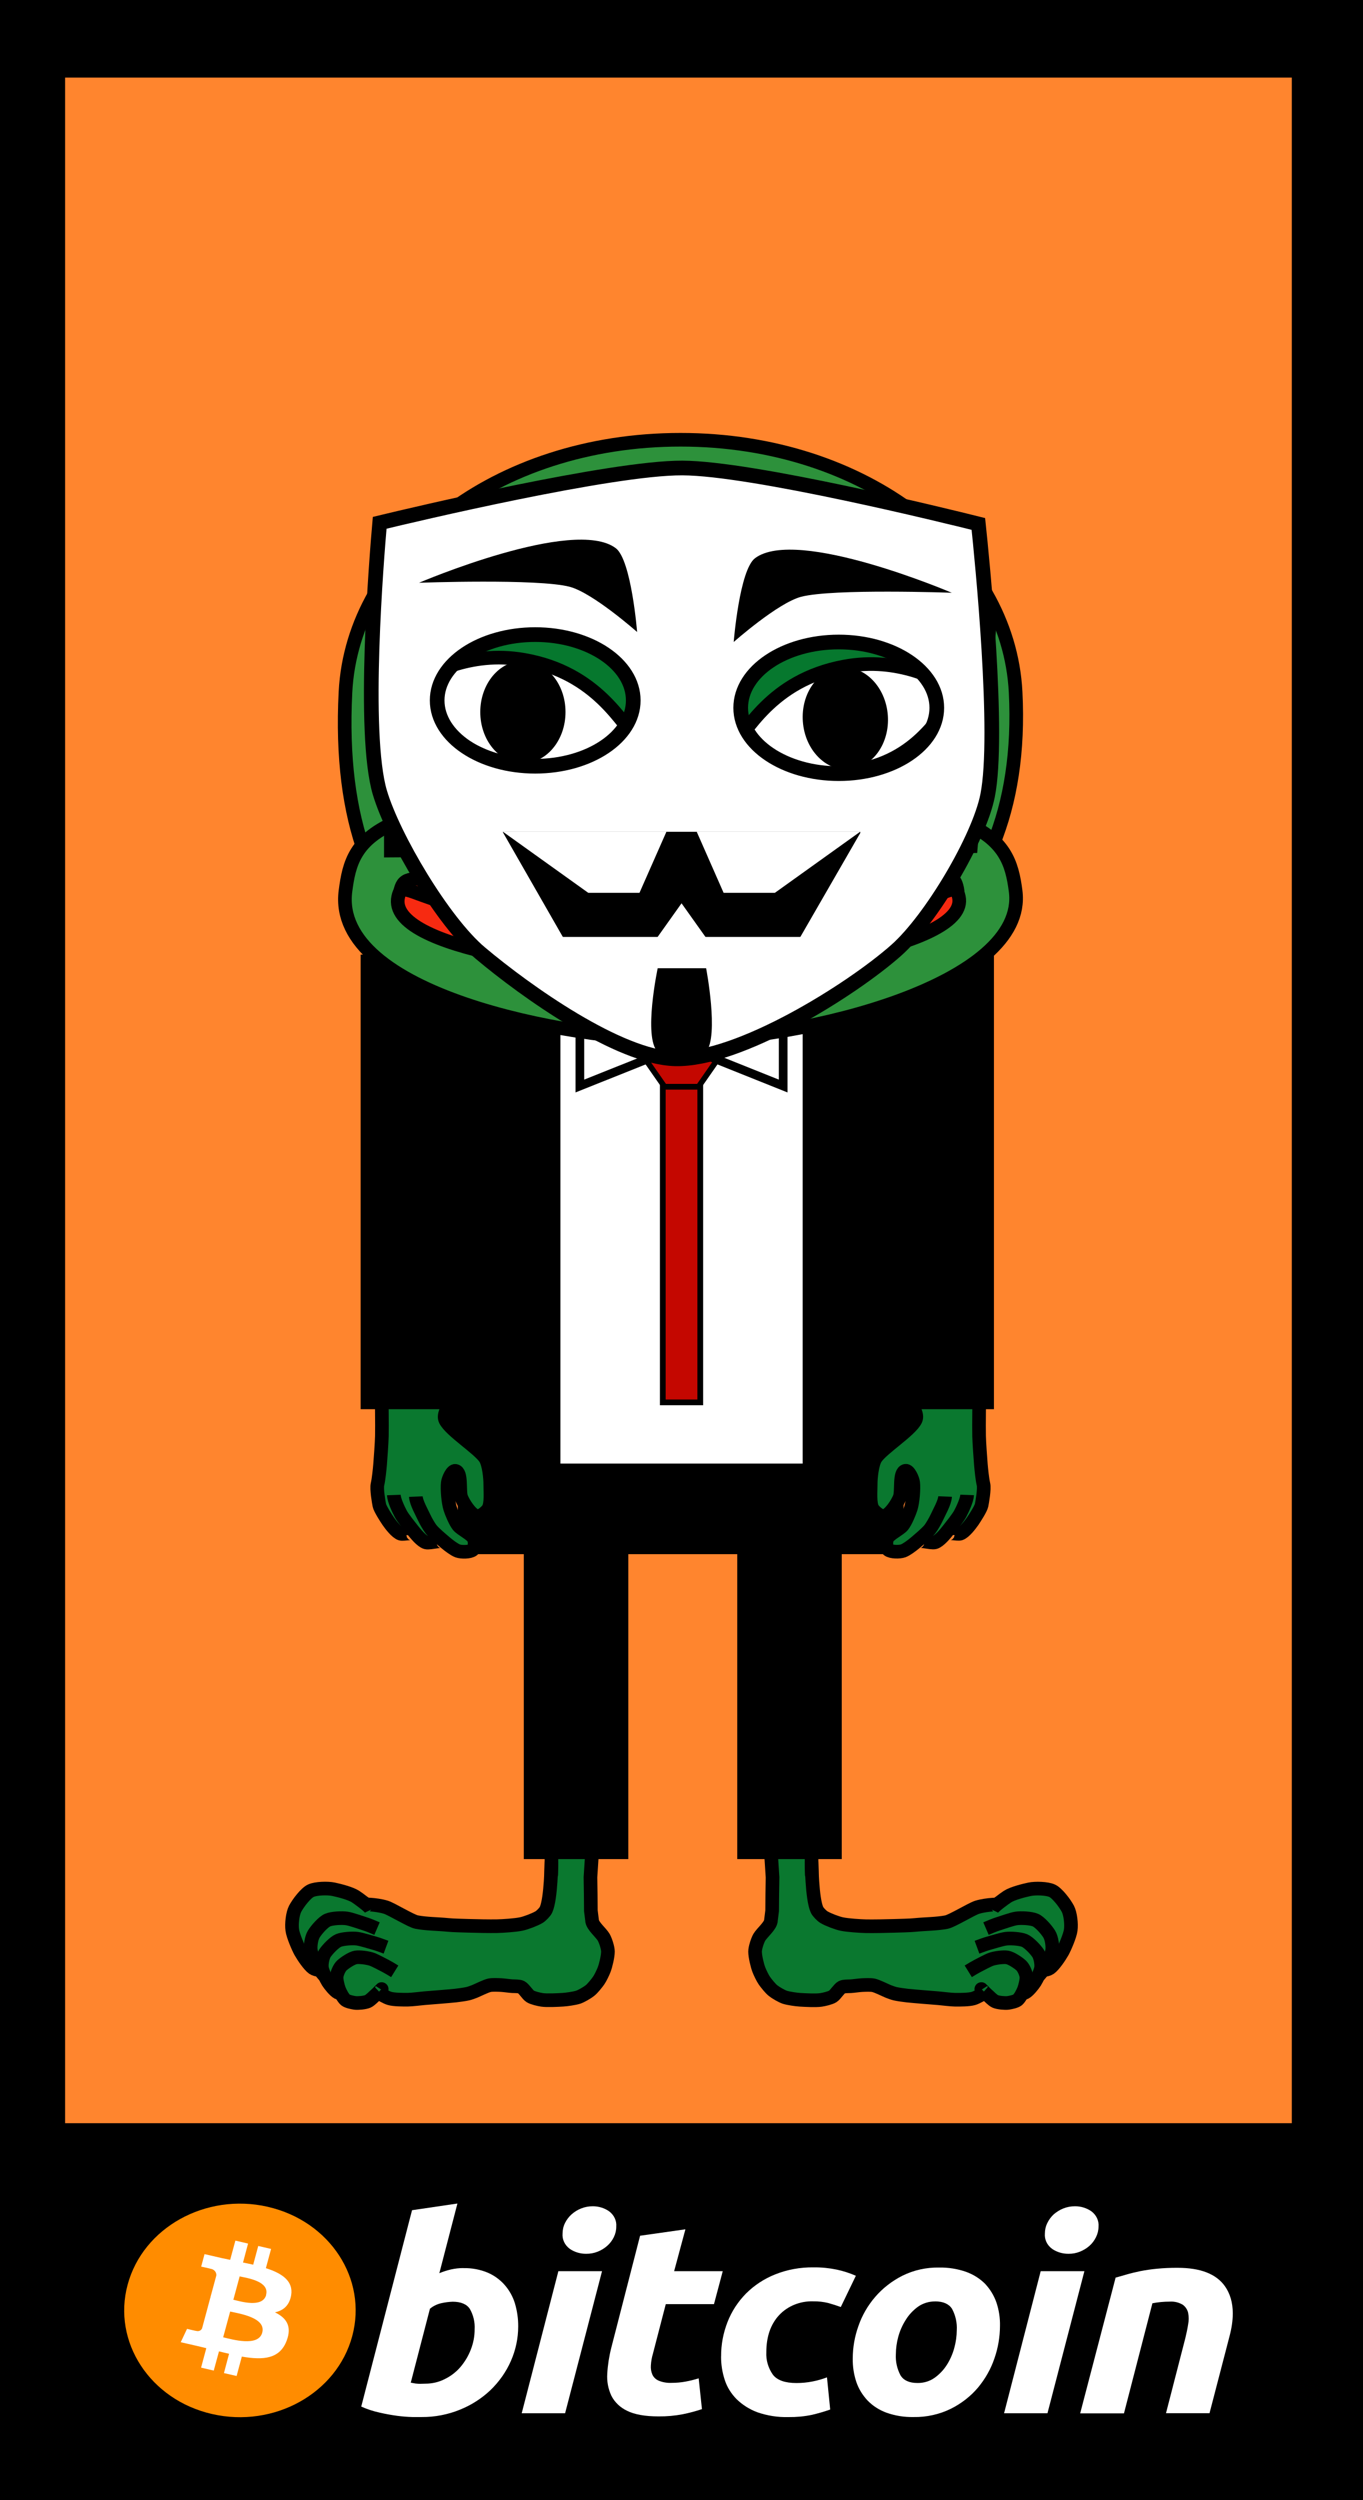 <?xml version="1.0" encoding="utf-8"?>
<!-- Generator: Adobe Adobe Illustrator 24.2.0, SVG Export Plug-In . SVG Version: 6.00 Build 0)  -->
<svg version="1.1" id="Layer_1" xmlns="http://www.w3.org/2000/svg" xmlns:xlink="http://www.w3.org/1999/xlink" x="0px" y="0px"
	 width="300px" height="550px" viewBox="0 0 300 550" style="enable-background:new 0 0 300 550;" xml:space="preserve">
<style type="text/css">
	.st0{fill:#FF852E;}
	.st1{fill:#0A782F;stroke:#000000;stroke-width:3;stroke-miterlimit:10;}
	.st2{stroke:#000000;stroke-width:3;stroke-miterlimit:10;stroke-dasharray:0,0,0,0,0,0;}
	.st3{fill:#FFFFFF;stroke:#000000;stroke-width:2.678;stroke-miterlimit:10;}
	.st4{stroke:#000000;stroke-width:2.742;stroke-miterlimit:10;stroke-dasharray:0,0,0,0,0,0;}
	.st5{fill:#C40700;stroke:#000000;stroke-width:1.229;stroke-miterlimit:10;}
	.st6{fill:#FFFFFF;stroke:#000000;stroke-width:1.91;stroke-miterlimit:10;stroke-dasharray:0,0,0,0,0,0;}
	.st7{fill:#2D913B;stroke:#000000;stroke-width:3;stroke-miterlimit:10;}
	.st8{fill:#2D913B;}
	.st9{fill:#F72A11;stroke:#000000;stroke-width:3;stroke-miterlimit:10;}
	.st10{fill:#06782E;stroke:#000000;stroke-width:3;stroke-miterlimit:10;}
	.st11{fill:#FFFFFF;stroke:#000000;stroke-width:3;stroke-miterlimit:10;}
	.st12{fill:#FF8C00;}
	.st13{fill:#FFFFFF;}
	.st14{fill:#C40700;stroke:#000000;stroke-width:1.261;stroke-miterlimit:10;}
	.st15{fill:none;stroke:#000000;stroke-width:3.229;stroke-miterlimit:10;}
</style>
<rect width="300" height="550"/>
<rect x="14.33" y="17.07" class="st0" width="270" height="450"/>
<g>
	<polygon class="st1" points="130.05,420.33 130.02,416.79 129.96,412.97 130.42,405.93 121.4,405.78 121.37,409.5 121.15,421.05 
		122.15,428.43 130.9,427.11 	"/>
	<path class="st1" d="M121.37,409.5c0,0-0.07,8.19-1.19,10.61c-0.23,0.5-1.05,1.33-1.52,1.62c-0.91,0.54-2.91,1.31-3.95,1.52
		c-1.31,0.27-3.99,0.45-5.33,0.48c-1.55,0.03-4.65-0.03-6.2-0.08c-1.15-0.04-3.46-0.08-4.6-0.2c-2.18-0.22-4.76-0.21-6.91-0.63
		c-1.17-0.23-5.57-2.9-6.71-3.25c-2.3-0.71-5.22-0.65-5.22-0.65l-6.24,8.38l17.56,8.8l21.7-5.04l17.6-1.75"/>
	<path class="st1" d="M130.33,422.59c0.12,1.08,2,2.63,2.54,3.57c0.41,0.71,0.94,2.33,0.94,3.15c0,1.02-0.47,3.04-0.84,3.99
		c-0.24,0.63-0.82,1.85-1.21,2.4c-0.42,0.6-1.34,1.75-1.92,2.2c-0.58,0.46-1.87,1.22-2.57,1.45c-0.81,0.26-2.52,0.51-3.37,0.56
		c-1.15,0.07-3.47,0.2-4.6,0.03c-0.67-0.1-2.03-0.41-2.61-0.78c-0.59-0.38-1.35-1.68-1.97-2.01c-0.42-0.23-1.44-0.2-1.92-0.22
		c-0.63-0.03-1.89-0.22-2.52-0.25c-0.63-0.03-1.9-0.09-2.52,0.04c-0.87,0.19-2.48,1.03-3.3,1.36c-0.36,0.15-1.1,0.41-1.49,0.5
		c-0.66,0.15-2.01,0.34-2.68,0.41c-1.71,0.18-5.14,0.44-6.85,0.58c-0.92,0.08-2.75,0.32-3.67,0.33c-1.01,0.01-3.08,0.01-4.05-0.29
		c-0.71-0.22-2.03-0.94-2.6-1.4c-0.53-0.43-2.25-3.5-2.25-4.18"/>
	<path class="st1" d="M71.93,433.49c-0.75,0.02-2.33-0.05-3.02-0.53c-0.86-0.6-2.2-2.58-2.77-3.6c-0.57-1.03-1.65-3.59-1.81-4.78
		c-0.19-1.36,0.07-3.6,0.63-4.68c0.65-1.24,2.35-3.47,3.47-3.98c1.13-0.52,3.69-0.58,4.94-0.32c1.22,0.25,3.8,0.91,4.87,1.61
		c0.66,0.44,3.12,2.18,3.45,2.88"/>
	<path class="st1" d="M74.7,435.58c-0.64,0.03-1.99,0.01-2.57-0.33c-0.72-0.43-1.82-1.9-2.28-2.66c-0.46-0.76-1.33-2.67-1.44-3.57
		c-0.13-1.02,0.14-2.72,0.65-3.55c0.58-0.95,2.08-2.67,3.05-3.08c0.98-0.42,3.17-0.52,4.23-0.36c1.04,0.16,3.06,0.91,4.08,1.22
		c0.62,0.19,1.68,0.63,2.56,1.01"/>
	<path class="st1" d="M76.8,438.57c-0.62,0.04-1.91,0.04-2.47-0.25c-0.69-0.37-1.72-1.66-2.15-2.33c-0.43-0.67-1.23-2.35-1.33-3.15
		c-0.11-0.91,0.18-2.42,0.68-3.17c0.58-0.86,2.05-2.41,2.99-2.8c0.95-0.39,3.06-0.52,4.08-0.39c1,0.13,2.93,0.76,3.91,1.02
		c0.59,0.16,1.61,0.54,2.45,0.85"/>
	<path class="st1" d="M83.94,437.69c0.34-0.53-0.62,0.61-1.11,1.02c-0.47,0.39-1.32,1.33-1.89,1.57c-0.66,0.28-2.14,0.42-2.85,0.32
		c-0.53-0.08-1.63-0.3-2.05-0.64c-0.52-0.43-1.16-1.66-1.4-2.29c-0.25-0.63-0.62-2.15-0.55-2.82c0.08-0.76,0.59-1.96,1.15-2.48
		c0.64-0.6,2.18-1.62,3.05-1.77c0.88-0.15,2.69,0.11,3.53,0.4c0.82,0.28,2.35,1.14,3.13,1.53c0.47,0.24,1.27,0.72,1.93,1.13"/>
</g>
<g>
	<polygon class="st1" points="169.95,420.34 169.98,416.8 170.04,412.98 169.58,405.94 178.6,405.79 178.63,409.51 178.85,421.06 
		177.85,428.43 169.1,427.12 	"/>
	<path class="st1" d="M178.63,409.51c0,0,0.07,8.19,1.19,10.61c0.23,0.5,1.05,1.33,1.52,1.62c0.91,0.54,2.91,1.31,3.95,1.52
		c1.31,0.27,3.99,0.45,5.33,0.48c1.55,0.03,4.65-0.03,6.2-0.08c1.15-0.04,3.46-0.08,4.6-0.2c2.18-0.22,4.76-0.21,6.91-0.63
		c1.17-0.23,5.57-2.9,6.71-3.25c2.3-0.71,5.22-0.65,5.22-0.65l6.24,8.38l-17.56,8.8l-21.7-5.04l-17.6-1.75"/>
	<path class="st1" d="M169.67,422.6c-0.12,1.08-2,2.63-2.54,3.57c-0.41,0.71-0.94,2.33-0.94,3.15c0,1.02,0.47,3.04,0.84,3.99
		c0.24,0.63,0.82,1.85,1.21,2.4c0.42,0.6,1.34,1.75,1.92,2.2c0.58,0.46,1.87,1.22,2.57,1.45c0.81,0.26,2.52,0.51,3.37,0.56
		c1.15,0.07,3.47,0.2,4.6,0.03c0.67-0.1,2.03-0.41,2.61-0.78c0.59-0.38,1.35-1.68,1.97-2.01c0.42-0.23,1.44-0.2,1.92-0.22
		c0.63-0.03,1.89-0.22,2.52-0.25c0.63-0.03,1.9-0.09,2.52,0.04c0.87,0.19,2.48,1.03,3.3,1.36c0.36,0.15,1.1,0.41,1.49,0.5
		c0.66,0.15,2.01,0.34,2.68,0.41c1.71,0.18,5.14,0.44,6.85,0.58c0.92,0.08,2.75,0.32,3.67,0.33c1.01,0.01,3.08,0.01,4.05-0.29
		c0.71-0.22,2.03-0.94,2.6-1.4c0.53-0.43,2.25-3.5,2.25-4.18"/>
	<path class="st1" d="M228.07,433.5c0.75,0.02,2.33-0.05,3.02-0.53c0.86-0.6,2.2-2.58,2.77-3.6c0.57-1.03,1.65-3.59,1.81-4.78
		c0.19-1.36-0.07-3.6-0.63-4.68c-0.65-1.24-2.35-3.47-3.47-3.98c-1.13-0.52-3.69-0.58-4.94-0.32c-1.22,0.25-3.8,0.91-4.87,1.61
		c-0.66,0.44-3.12,2.18-3.45,2.88"/>
	<path class="st1" d="M225.3,435.58c0.64,0.03,1.99,0.01,2.57-0.33c0.72-0.43,1.82-1.9,2.28-2.66c0.46-0.76,1.33-2.67,1.44-3.57
		c0.13-1.02-0.14-2.72-0.65-3.55c-0.58-0.95-2.08-2.67-3.05-3.08c-0.98-0.42-3.17-0.52-4.23-0.36c-1.04,0.16-3.06,0.91-4.08,1.22
		c-0.62,0.19-1.68,0.63-2.56,1.01"/>
	<path class="st1" d="M223.2,438.58c0.62,0.04,1.91,0.04,2.47-0.25c0.69-0.37,1.72-1.66,2.15-2.33c0.43-0.67,1.23-2.35,1.33-3.15
		c0.11-0.91-0.18-2.42-0.68-3.17c-0.58-0.86-2.05-2.41-2.99-2.8c-0.95-0.39-3.06-0.52-4.08-0.39c-1,0.13-2.93,0.76-3.91,1.02
		c-0.59,0.16-1.61,0.54-2.45,0.85"/>
	<path class="st1" d="M216.06,437.69c-0.34-0.53,0.62,0.61,1.11,1.02c0.47,0.39,1.32,1.33,1.89,1.57c0.66,0.28,2.14,0.42,2.85,0.32
		c0.53-0.08,1.63-0.3,2.05-0.64c0.52-0.43,1.16-1.66,1.4-2.29c0.25-0.63,0.62-2.15,0.55-2.82c-0.08-0.76-0.59-1.96-1.15-2.48
		c-0.64-0.6-2.18-1.62-3.05-1.77c-0.88-0.15-2.69,0.11-3.53,0.4c-0.82,0.28-2.35,1.14-3.13,1.53c-0.47,0.24-1.27,0.72-1.93,1.13"/>
</g>
<rect x="163.77" y="310.47" class="st2" width="20" height="97"/>
<rect x="116.79" y="310.47" class="st2" width="20" height="97"/>
<rect x="102.27" y="197.39" class="st2" width="95" height="143"/>
<rect x="122.01" y="217.35" class="st3" width="56" height="123.04"/>
<rect x="141.48" y="284.36" transform="matrix(-1.836970e-16 1 -1 -1.836970e-16 481.872 181.855)" class="st4" width="17.06" height="95"/>
<g>
	<path class="st1" d="M208.61,337.63c0.03-0.69,2.09-0.04,2.75-0.25c0.92-0.3,2.18-1.95,2.73-2.74c0.57-0.83,1.82-2.8,1.96-3.51
		c0.14-0.71,0.66-3.61,0.41-4.63c-0.25-1.02-0.48-3.28-0.57-4.37c-0.12-1.55-0.35-4.65-0.39-6.21c-0.06-2.26,0.05-9.04,0.05-9.04
		l-10.29-1.54l-6.61,3.08c0,0,6.18,17.6,5.92,24.2"/>
	<path class="st1" d="M201.91,339.45c0.04-0.97,2.93,0.1,3.87-0.16c0.96-0.26,2.31-1.91,2.92-2.69c0.68-0.88,2.11-2.61,2.64-3.6
		c0.52-0.97,1.49-3.04,1.53-4.14"/>
	<path class="st1" d="M200.9,308.42c-0.05,1.36,1.22,2.75,0.62,3.97c-1.15,2.34-7.34,6.19-8.77,8.37c-0.81,1.25-1.13,4.36-1.11,5.85
		c0.01,1.32-0.25,4.14,0.43,5.27c0.39,0.64,1.77,1.82,2.5,1.66c1.32-0.29,2.98-2.89,3.45-4.15c0.53-1.4-0.19-5.53,1.27-5.84
		c0.76-0.16,1.61,1.82,1.7,2.59c0.17,1.41-0.08,4.31-0.51,5.67c-0.31,1-1.14,2.96-1.79,3.78c-0.71,0.88-2.99,1.88-3.44,2.91
		c-0.25,0.55-0.23,2.03,0.23,2.42c0.64,0.53,2.54,0.52,3.32,0.24c0.72-0.26,1.97-1.2,2.56-1.7c0.86-0.73,2.6-2.17,3.3-3.05
		c0.46-0.58,1.19-1.87,1.5-2.54c0.53-1.14,1.81-3.4,1.86-4.66"/>
</g>
<rect x="197.27" y="211.5" class="st2" width="20" height="97"/>
<g>
	<path class="st1" d="M90.94,337.65c-0.03-0.69-2.09-0.04-2.75-0.25c-0.92-0.3-2.18-1.95-2.73-2.74c-0.57-0.83-1.82-2.8-1.96-3.51
		c-0.14-0.71-0.66-3.61-0.41-4.63c0.25-1.02,0.48-3.28,0.57-4.37c0.12-1.55,0.35-4.65,0.39-6.21c0.06-2.26-0.05-9.04-0.05-9.04
		l10.29-1.54l7.11,3.14c0,0-6.68,17.53-6.42,24.13"/>
	<path class="st1" d="M97.64,339.47c-0.04-0.97-2.93,0.1-3.87-0.16c-0.96-0.26-2.31-1.91-2.92-2.69c-0.68-0.88-2.11-2.61-2.64-3.6
		c-0.52-0.97-1.49-3.04-1.53-4.14"/>
	<path class="st1" d="M98.65,308.44c0.05,1.36-1.22,2.75-0.62,3.97c1.15,2.34,7.34,6.19,8.77,8.37c0.81,1.25,1.13,4.36,1.11,5.85
		c-0.01,1.32,0.25,4.14-0.43,5.27c-0.39,0.64-1.77,1.82-2.5,1.66c-1.32-0.29-2.98-2.89-3.45-4.15c-0.53-1.4,0.19-5.53-1.27-5.84
		c-0.76-0.16-1.61,1.82-1.7,2.59c-0.17,1.41,0.08,4.31,0.51,5.67c0.31,1,1.14,2.96,1.79,3.78c0.71,0.88,2.99,1.88,3.44,2.91
		c0.25,0.55,0.23,2.03-0.23,2.42c-0.64,0.53-2.54,0.52-3.32,0.24c-0.72-0.26-1.97-1.2-2.56-1.7c-0.86-0.73-2.6-2.17-3.3-3.05
		c-0.46-0.58-1.19-1.87-1.5-2.54c-0.53-1.14-1.81-3.4-1.86-4.66"/>
</g>
<rect x="80.88" y="211.5" class="st2" width="20" height="97"/>
<polygon class="st5" points="150.01,244.44 158.88,231.69 141.13,231.69 "/>
<g>
	<polygon class="st6" points="149.32,230.24 127.63,221.57 127.63,238.91 	"/>
	<polygon class="st6" points="150.69,230.24 172.38,221.57 172.38,238.91 	"/>
</g>
<g>
	<path class="st7" d="M76.04,152.24c1.58-30.61,33.02-55.5,73.75-55.5s72.18,24.89,73.75,55.5c2.69,52.43-34.52,72-75.25,72
		S73.07,209.89,76.04,152.24z"/>
	<path class="st7" d="M76.04,196c1.58-12,4.87-21.76,73.75-21.76c67.88,0,72.18,9.76,73.75,21.76
		c2.69,20.56-46.43,32.95-73.77,32.74C124.42,228.74,73.07,218.61,76.04,196z"/>
	<path class="st8" d="M89.62,173.66c1.29-12,60.16-21.76,60.16-21.76s58.88,9.76,60.16,21.76c2.19,20.56-37.87,32.95-60.17,32.74
		C129.09,206.39,87.2,196.26,89.62,173.66z"/>
</g>
<g>
	<path class="st9" d="M88.04,196.26c1.32-6.14,4.1-0.83,61.73-0.83c56.79,0,59.61-6.06,60.92,0.08
		c2.25,10.52-37.58,12.08-60.46,11.97C129.03,207.48,85.55,207.82,88.04,196.26z"/>
	<path class="st9" d="M87.64,197.33c1.32-6.14,4.98,7.06,62.61,7.06c56.79,0,59.48-13.2,60.8-7.06
		c2.25,10.52-38.84,16.85-61.72,16.74C128.11,214.07,85.15,208.89,87.64,197.33z"/>
</g>
<g>
	<polygon class="st10" points="86.03,187.11 86.03,133.81 217.9,136.47 213.7,186.15 	"/>
	<path class="st11" d="M161.18,164.87c-0.24-0.07-0.3-0.49-0.09-0.67c3.18-2.77,8.4-14.52,24.66-17.56
		c12.33-2.31,20.82,3.18,25.08,4.62c0.47,0.16,0.58,0.98,0.19,1.36c-3.65,3.48-8.05,14.15-21.97,16.74
		C173.62,172.24,164.83,165.9,161.18,164.87z"/>
	<ellipse transform="matrix(0.997 -0.073 0.073 0.997 -11.025 13.977)" cx="186.1" cy="158.13" rx="9.38" ry="11.25"/>
	<path class="st11" d="M140.11,163.04c0.24-0.07,0.29-0.49,0.08-0.67c-3.22-2.72-8.6-14.4-24.89-17.22
		c-12.36-2.14-20.77,3.47-25.02,4.96c-0.46,0.16-0.57,0.99-0.17,1.36c3.7,3.43,8.24,14.04,22.19,16.44
		C127.76,170.58,136.47,164.12,140.11,163.04z"/>
	<ellipse cx="115.09" cy="156.64" rx="9.38" ry="11.25"/>
</g>
<g>
	<g id="Layer_x0020_1_1_">
		<g id="_1421487920208">
			<path class="st12" d="M77.53,513.91c-3.39,12.59-17.2,20.26-30.85,17.14c-13.65-3.12-21.98-15.86-18.59-28.45
				c3.39-12.59,17.2-20.26,30.85-17.14c0.02,0.01,0.05,0.01,0.07,0.02C72.63,488.63,80.91,501.34,77.53,513.91z"/>
			<path class="st13" d="M58.59,504.84c-0.8,2.94-5.65,1.43-7.23,1.07l1.39-5.14c1.55,0.35,6.63,1.03,5.81,4.07H58.59z
				 M57.72,513.14c-0.86,3.2-6.7,1.47-8.6,1.03l1.54-5.67C52.55,508.94,58.62,509.8,57.72,513.14z M64.09,504.88
				c0.5-3.13-2.08-4.81-5.57-5.92l1.15-4.23l-2.83-0.65l-1.11,4.12c-0.73-0.17-1.49-0.33-2.24-0.48l1.11-4.17l-2.79-0.65l-1.15,4.23
				l-1.78-0.37l-3.86-0.89l-0.74,2.75c0,0,2.07,0.44,2.03,0.47c0.79,0.09,1.37,0.74,1.31,1.47l-1.31,4.82
				c0.1,0.02,0.19,0.05,0.29,0.09l-0.29-0.07l-1.82,6.76c-0.17,0.49-0.74,0.77-1.28,0.61h0c0,0.04-2.04-0.46-2.04-0.46l-1.39,2.94
				l3.64,0.83l1.99,0.48l-1.15,4.28l2.79,0.65l1.15-4.23c0.75,0.19,1.49,0.37,2.22,0.53l-1.13,4.25l2.79,0.64l1.15-4.27
				c4.78,0.83,8.35,0.5,9.86-3.48c1.22-3.2-0.06-5.04-2.57-6.25C62.34,508.28,63.7,507.2,64.09,504.88L64.09,504.88z"/>
			<path class="st13" d="M93.65,524.37c1.49,0,2.95-0.35,4.25-1.01c1.34-0.66,2.51-1.56,3.45-2.66c0.98-1.16,1.75-2.45,2.28-3.84
				c0.56-1.43,0.85-2.94,0.84-4.46c0.09-1.54-0.27-3.08-1.04-4.45c-0.68-1.06-1.96-1.61-3.8-1.61c-0.8,0.03-1.6,0.13-2.39,0.3
				c-0.97,0.2-1.87,0.63-2.61,1.25l-4.22,16.26l0.68,0.12c0.2,0.05,0.41,0.08,0.61,0.09c0.26,0.03,0.53,0.04,0.8,0.04L93.65,524.37
				L93.65,524.37z M102.03,498.95c1.84-0.04,3.67,0.31,5.35,1.01c1.46,0.64,2.73,1.58,3.74,2.74c1.03,1.2,1.79,2.58,2.23,4.06
				c0.48,1.63,0.72,3.31,0.71,5c0,5.25-2.21,10.3-6.16,14.08c-1.92,1.81-4.19,3.26-6.71,4.27c-2.64,1.07-5.49,1.62-8.37,1.6h-2.04
				c-1.11-0.03-2.21-0.12-3.31-0.26c-1.34-0.18-2.67-0.42-3.98-0.73c-1.37-0.3-2.71-0.74-3.98-1.31l11.18-43.2l9.99-1.47
				l-3.98,15.33c0.83-0.35,1.69-0.62,2.57-0.83c0.91-0.2,1.84-0.31,2.78-0.3L102.03,498.95L102.03,498.95z"/>
			<path class="st13" d="M129.02,495.8c-1.3,0.01-2.57-0.37-3.61-1.09c-1.1-0.81-1.7-2.07-1.59-3.36c0-0.81,0.18-1.61,0.55-2.34
				c0.35-0.71,0.84-1.36,1.46-1.91c0.61-0.54,1.32-0.97,2.09-1.28c0.8-0.32,1.67-0.48,2.55-0.48c1.29,0,2.55,0.38,3.58,1.1
				c1.1,0.81,1.7,2.07,1.59,3.36c0.01,0.81-0.18,1.61-0.54,2.35c-0.35,0.71-0.84,1.36-1.45,1.9c-0.61,0.54-1.32,0.97-2.09,1.28
				c-0.8,0.32-1.67,0.48-2.55,0.47L129.02,495.8L129.02,495.8z M124.38,530.88h-9.55l8.07-31.26h9.61L124.38,530.88L124.38,530.88z"
				/>
			<path class="st13" d="M140.87,491.83l9.99-1.42l-2.48,9.21h10.7l-1.93,7.25h-10.61l-2.83,10.91c-0.25,0.83-0.4,1.69-0.45,2.55
				c-0.06,0.7,0.05,1.4,0.33,2.05c0.27,0.59,0.76,1.06,1.39,1.33c0.9,0.37,1.88,0.53,2.87,0.48c1.01,0,2.01-0.09,3-0.27
				c0.99-0.18,1.97-0.42,2.93-0.73l0.72,6.78c-1.37,0.45-2.77,0.83-4.2,1.12c-1.76,0.34-3.55,0.5-5.35,0.48
				c-2.97,0-5.26-0.41-6.9-1.22c-1.53-0.72-2.76-1.89-3.49-3.33c-0.71-1.53-1.01-3.19-0.9-4.84c0.11-1.94,0.41-3.87,0.9-5.77
				l6.33-24.61L140.87,491.83L140.87,491.83z"/>
			<path class="st13" d="M158.72,518.39c-0.02-2.59,0.46-5.17,1.42-7.61c0.9-2.31,2.28-4.43,4.06-6.24c1.8-1.8,3.98-3.24,6.42-4.21
				c2.65-1.06,5.52-1.58,8.41-1.55c1.75-0.02,3.49,0.15,5.19,0.51c1.43,0.31,2.82,0.76,4.16,1.34l-3.32,6.88
				c-0.86-0.32-1.75-0.6-2.67-0.86c-1.1-0.28-2.24-0.41-3.38-0.39c-2.89-0.1-5.66,1.03-7.54,3.05c-1.86,2.02-2.8,4.74-2.8,8.15
				c-0.09,1.73,0.41,3.44,1.42,4.9c0.94,1.25,2.69,1.87,5.22,1.87c1.22,0,2.43-0.12,3.61-0.36c1.06-0.21,2.1-0.51,3.1-0.89
				l0.71,7.08c-1.3,0.45-2.63,0.84-3.98,1.16c-1.71,0.36-3.47,0.52-5.22,0.5c-2.33,0.06-4.65-0.3-6.83-1.06
				c-1.73-0.64-3.29-1.63-4.57-2.88c-1.21-1.22-2.11-2.67-2.62-4.26c-0.54-1.67-0.81-3.4-0.8-5.14L158.72,518.39L158.72,518.39z"/>
			<path class="st13" d="M205.85,506.28c-1.35-0.02-2.66,0.38-3.74,1.12c-1.09,0.78-2.01,1.75-2.7,2.85
				c-0.76,1.18-1.33,2.45-1.69,3.77c-0.35,1.27-0.53,2.58-0.54,3.89c-0.09,1.6,0.27,3.2,1.03,4.64c0.69,1.11,1.93,1.67,3.74,1.67
				c1.35,0.02,2.67-0.38,3.74-1.13c1.1-0.78,2.01-1.75,2.71-2.85c0.75-1.18,1.3-2.45,1.65-3.77c0.35-1.27,0.53-2.58,0.54-3.9
				c0.09-1.6-0.27-3.2-1.03-4.64c-0.69-1.1-1.94-1.66-3.74-1.66L205.85,506.28L205.85,506.28z M201.07,531.71
				c-2.03,0.04-4.05-0.28-5.94-0.95c-1.59-0.58-3.02-1.49-4.16-2.67c-1.12-1.19-1.97-2.57-2.48-4.07c-0.56-1.68-0.83-3.44-0.8-5.2
				c0.01-2.42,0.43-4.83,1.25-7.13c0.8-2.32,2.04-4.48,3.68-6.39c1.64-1.91,3.68-3.5,5.99-4.67c2.49-1.24,5.29-1.86,8.12-1.81
				c2.02-0.03,4.02,0.29,5.91,0.95c1.59,0.57,3.02,1.47,4.18,2.63c1.11,1.19,1.96,2.58,2.48,4.07c0.57,1.68,0.84,3.44,0.8,5.2
				c-0.01,2.42-0.42,4.83-1.22,7.13c-0.78,2.32-2.01,4.49-3.61,6.42c-1.62,1.92-3.65,3.5-5.96,4.66
				C206.77,531.13,203.94,531.76,201.07,531.71L201.07,531.71z"/>
			<path class="st13" d="M235.18,495.8c-1.3,0.01-2.57-0.37-3.61-1.09c-1.11-0.81-1.7-2.07-1.59-3.36c0-0.81,0.18-1.61,0.55-2.34
				c0.34-0.71,0.82-1.36,1.42-1.91c0.62-0.53,1.33-0.97,2.1-1.28c0.8-0.32,1.67-0.48,2.54-0.48c1.3-0.01,2.57,0.38,3.61,1.1
				c1.1,0.81,1.7,2.07,1.59,3.36c0,0.81-0.19,1.61-0.56,2.35c-0.35,0.71-0.83,1.36-1.44,1.9c-0.61,0.54-1.32,0.97-2.09,1.28
				C236.91,495.65,236.05,495.81,235.18,495.8L235.18,495.8z M230.55,530.88H221l8.06-31.26h9.62L230.55,530.88L230.55,530.88z"/>
			<path class="st13" d="M245.55,501.04c0.72-0.19,1.53-0.43,2.39-0.68c0.86-0.26,1.86-0.49,2.97-0.73
				c1.21-0.24,2.44-0.42,3.67-0.54c1.53-0.15,3.07-0.22,4.61-0.21c5.03,0,8.5,1.35,10.41,4.04c1.14,1.61,1.72,3.58,1.74,5.91v0.17
				c-0.01,1.51-0.25,3.17-0.73,4.98l-4.39,16.88h-9.58l4.26-16.53c0.25-1.03,0.46-2.02,0.61-3c0.17-0.84,0.17-1.71,0-2.55
				c-0.16-0.71-0.58-1.34-1.19-1.78c-0.85-0.51-1.86-0.75-2.87-0.68c-1.28,0-2.55,0.12-3.8,0.36l-6.26,24.22h-9.64L245.55,501.04
				L245.55,501.04z"/>
		</g>
	</g>
</g>
<rect x="145.88" y="239.07" class="st14" width="8.25" height="69.43"/>
<g>
	<g>
		<g>
			<g>
				<path class="st13" d="M150.18,102.95c-15.67-0.05-59.25,10.28-66.61,12.06c-0.66,7.51-3.84,46.28,0.04,59.34
					c2.92,9.82,13.91,28.43,22.12,35.32c10.08,8.48,30.45,22.92,42.85,23.25c14.03,0.38,38.76-15.09,48.66-23.85
					c7.71-6.82,18.25-24.63,20.13-34.04c2.68-13.38-1.24-52.34-2.03-59.77C208.18,113.47,165.6,103.01,150.18,102.95z M117.8,168.56
					c-11.92,0-21.58-6.49-21.58-14.48c0-8,9.66-14.48,21.58-14.48s21.58,6.49,21.58,14.48C139.39,162.07,129.72,168.56,117.8,168.56
					z M184.61,170.19c-11.92,0-21.58-6.49-21.58-14.48c0-8,9.66-14.48,21.58-14.48s21.58,6.49,21.58,14.48
					C206.19,163.71,196.52,170.19,184.61,170.19z"/>
			</g>
		</g>
		<g>
			<g>
				<path class="st15" d="M150.18,102.95c-15.67-0.05-59.25,10.28-66.61,12.06c-0.66,7.51-3.84,46.28,0.04,59.34
					c2.92,9.82,13.91,28.43,22.12,35.32c10.08,8.48,30.45,22.92,42.85,23.25c14.03,0.38,38.76-15.09,48.66-23.85
					c7.71-6.82,18.25-24.63,20.13-34.04c2.68-13.38-1.24-52.34-2.03-59.77C208.18,113.47,165.6,103.01,150.18,102.95z M117.8,168.56
					c-11.92,0-21.58-6.49-21.58-14.48c0-8,9.66-14.48,21.58-14.48s21.58,6.49,21.58,14.48C139.39,162.07,129.72,168.56,117.8,168.56
					z M184.61,170.19c-11.92,0-21.58-6.49-21.58-14.48c0-8,9.66-14.48,21.58-14.48s21.58,6.49,21.58,14.48
					C206.19,163.71,196.52,170.19,184.61,170.19z"/>
			</g>
		</g>
		<path d="M125.38,129.08c-7.01-1.83-33.15-0.88-33.15-0.88s34.06-14.55,43.3-7.61c3.44,2.58,4.7,18.44,4.7,18.44
			S130.49,130.42,125.38,129.08z"/>
		<path d="M176.34,131.28c7.01-1.83,33.15-0.88,33.15-0.88s-34.06-14.55-43.3-7.61c-3.44,2.58-4.7,18.44-4.7,18.44
			S171.22,132.62,176.34,131.28z"/>
		<path d="M144.76,231.41c-3.22-3.25,0-18.41,0-18.41h10.66c0,0,2.86,14.83,0,18.41C153.74,233.5,146.65,233.31,144.76,231.41z"/>
		<rect x="110.67" y="182.95" width="78.68" height="23.42"/>
		<polygon class="st13" points="129.48,196.41 110.67,182.95 146.69,182.95 140.75,196.41 		"/>
		<polygon class="st13" points="170.55,196.41 189.35,182.95 153.34,182.95 159.27,196.41 		"/>
		<polygon class="st13" points="189.35,183.24 176.01,206.37 189.37,206.37 		"/>
		<polygon class="st13" points="110.69,183.09 124.03,206.37 110.67,206.37 		"/>
		<polygon class="st13" points="150.01,198.71 143.45,207.93 156.57,207.93 		"/>
	</g>
	<rect x="106.71" y="175.63" class="st13" width="86.59" height="7.32"/>
	<rect x="109.68" y="206.11" class="st13" width="82.39" height="3.66"/>
</g>
<polygon class="st13" points="189.63,182.39 184.26,208.64 195.01,208.64 "/>
<polygon class="st13" points="110.67,182.95 106.05,207.83 116.05,207.83 "/>
</svg>

